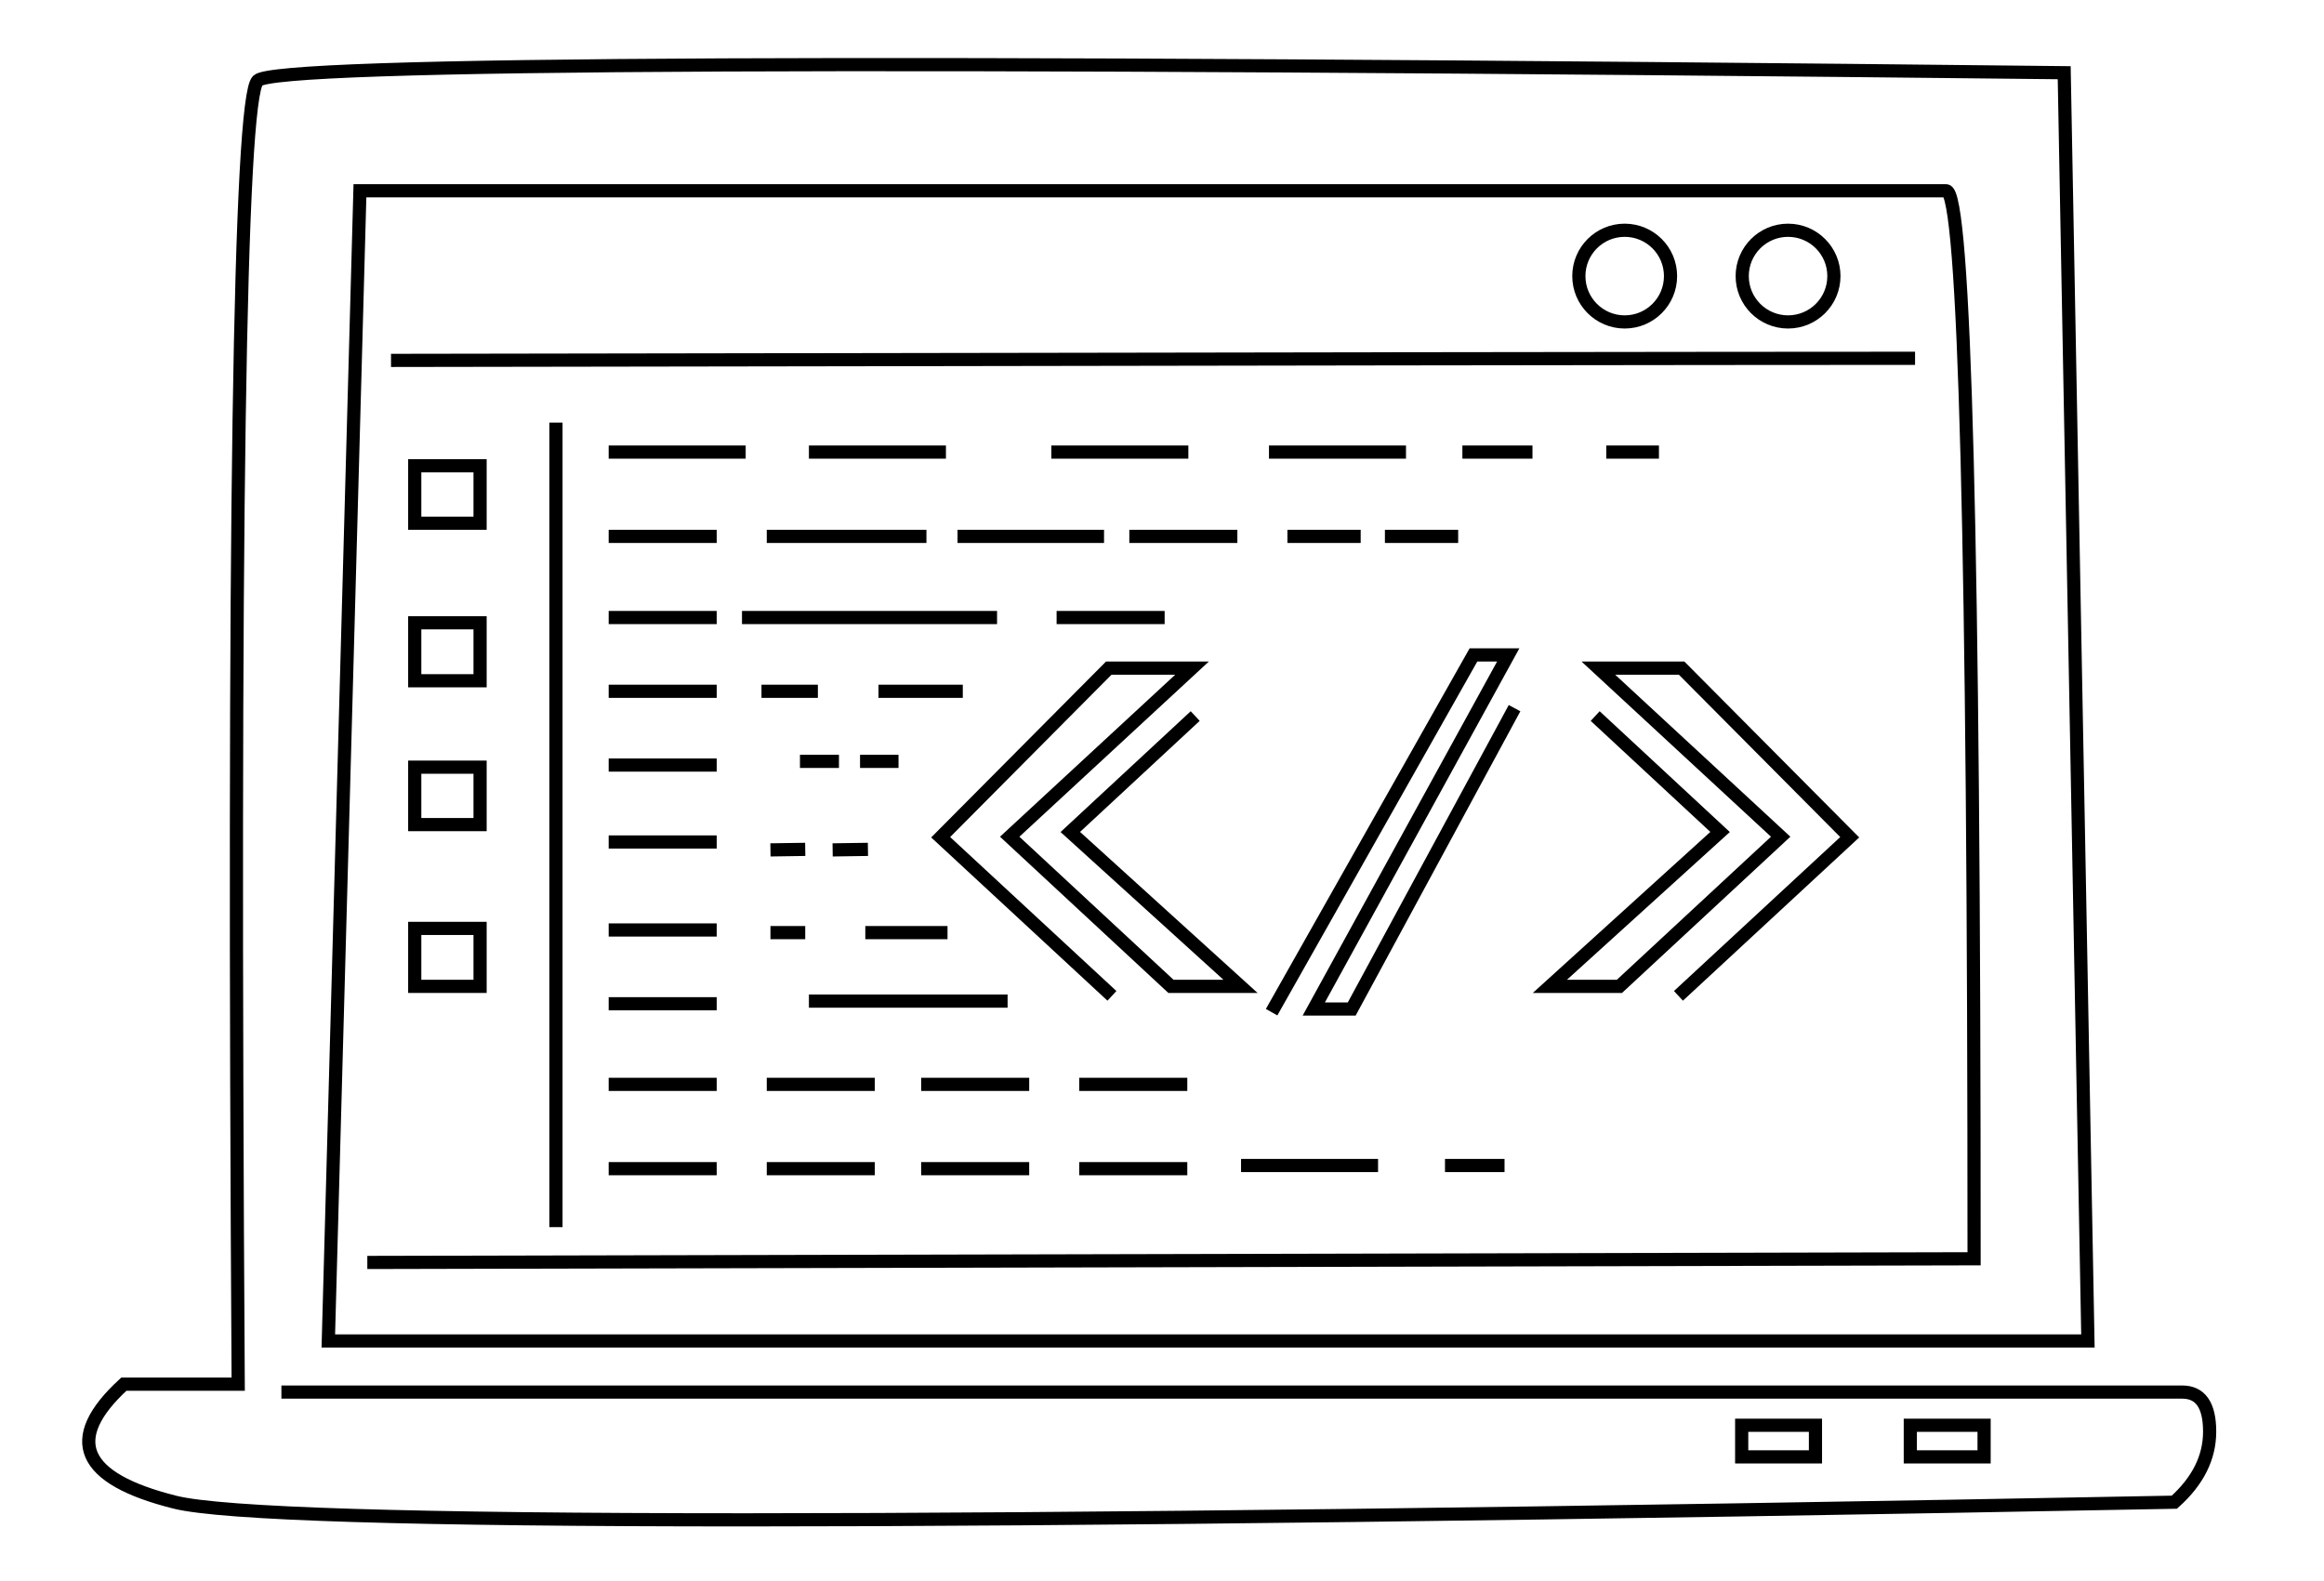 <svg version="1.2" xmlns="http://www.w3.org/2000/svg" viewBox="0 0 441 300" width="441" height="300">
	<title>Coding Review-ai</title>
	<style>
		.s0 { fill: none;stroke: #000000;stroke-width: 2.5 } 
	</style>
	<g id="Layer 1">
		<path id="&lt;Path&gt;" class="s0" d="m53.4 264.2h360.7q5.2 0 5.2 7.5 0 7.4-6.7 13.4-352.5 6.7-379.4 0-26.8-6.7-9.7-22.4h21.7q-1.5-242.2 3.7-247.4 5.2-5.2 342.8-1.5l4.5 240.7q-330.9 0-333.9 0l6-218.3q295.8 0 301 0 5.3 0 5.3 202.7-301.1 0.7-304.9 0.7"/>
		<g id="&lt;Group&gt;">
			<path id="&lt;Path&gt;" class="s0" d="m211 189l-32.5-30.1 31.9-32.1h15.8l-34.6 32 30.6 28.4h13.2l-32.3-29.3 23.7-22"/>
			<path id="&lt;Path&gt;" class="s0" d="m302.7 135.9l23.7 22-32.3 29.3h13.2l30.6-28.4-34.6-32h15.8l31.9 32.1-32.5 30.1"/>
			<path id="&lt;Path&gt;" class="s0" d="m241.3 192.1l38.3-67.8h6.6l-36.9 67.2h7.2l30.9-57.1"/>
			<path id="&lt;Path&gt;" class="s0" d="m74.2 68.4q235.5-0.4 289.2-0.4"/>
			<path id="&lt;Path&gt;" class="s0" d="m105.5 80.2q0 8.2 0 152.7"/>
			<path id="&lt;Path&gt;" class="s0" d="m78.7 88.4h12.4v10.9h-12.4z"/>
			<path id="&lt;Path&gt;" class="s0" d="m78.7 118.2h12.4v11h-12.4z"/>
			<path id="&lt;Path&gt;" class="s0" d="m78.7 145.6h12.4v10.9h-12.4z"/>
			<path id="&lt;Path&gt;" class="s0" d="m78.7 176.2h12.4v11h-12.4z"/>
			<circle id="&lt;Path&gt;" class="s0" cx="308.3" cy="52.4" r="8.7"/>
			<circle id="&lt;Path&gt;" class="s0" cx="339.3" cy="52.4" r="8.7"/>
			<path id="&lt;Path&gt;" class="s0" d="m115.5 85.8h26"/>
			<path id="&lt;Path&gt;" class="s0" d="m153.5 85.8h26"/>
			<path id="&lt;Path&gt;" class="s0" d="m199.5 85.8h26"/>
			<path id="&lt;Path&gt;" class="s0" d="m240.8 85.8h26"/>
			<path id="&lt;Path&gt;" class="s0" d="m277.5 85.8h13.3"/>
			<path id="&lt;Path&gt;" class="s0" d="m304.8 85.8h10"/>
			<path id="&lt;Path&gt;" class="s0" d="m235.5 221.2h26"/>
			<path id="&lt;Path&gt;" class="s0" d="m274.2 221.2h11.3"/>
			<path id="&lt;Path&gt;" class="s0" d="m115.5 101.8h20.5"/>
			<path id="&lt;Path&gt;" class="s0" d="m145.5 101.8h30.3"/>
			<path id="&lt;Path&gt;" class="s0" d="m181.7 101.8h27.8"/>
			<path id="&lt;Path&gt;" class="s0" d="m214.3 101.8h20.5"/>
			<path id="&lt;Path&gt;" class="s0" d="m244.3 101.8h13.9"/>
			<path id="&lt;Path&gt;" class="s0" d="m262.8 101.8h13.9"/>
			<path id="&lt;Path&gt;" class="s0" d="m115.5 117.2h20.5"/>
			<path id="&lt;Path&gt;" class="s0" d="m200.5 117.2h20.5"/>
			<path id="&lt;Path&gt;" class="s0" d="m115.5 131.2h20.5"/>
			<path id="&lt;Path&gt;" class="s0" d="m144.5 131.2h10.7"/>
			<path id="&lt;Path&gt;" class="s0" d="m166.7 131.2h16"/>
			<path id="&lt;Path&gt;" class="s0" d="m151.8 144.5h7.4"/>
			<path id="&lt;Path&gt;" class="s0" d="m163.2 144.5h7.3"/>
			<path id="&lt;Path&gt;" class="s0" d="m146.2 161.3l6.6-0.1"/>
			<path id="&lt;Path&gt;" class="s0" d="m158 161.3l6.7-0.1"/>
			<path id="&lt;Path&gt;" class="s0" d="m146.2 177h6.6"/>
			<path id="&lt;Path&gt;" class="s0" d="m164.2 177h15.6"/>
			<path id="&lt;Path&gt;" class="s0" d="m153.5 190h37.7"/>
			<path id="&lt;Path&gt;" class="s0" d="m115.5 176.5h20.5"/>
			<path id="&lt;Path&gt;" class="s0" d="m115.5 145.2h20.5"/>
			<path id="&lt;Path&gt;" class="s0" d="m115.5 159.8h20.5"/>
			<path id="&lt;Path&gt;" class="s0" d="m140.8 117.2h48.4"/>
			<path id="&lt;Path&gt;" class="s0" d="m115.5 190.5h20.5"/>
			<path id="&lt;Path&gt;" class="s0" d="m115.5 205.8h20.5"/>
			<path id="&lt;Path&gt;" class="s0" d="m145.5 205.8h20.5"/>
			<path id="&lt;Path&gt;" class="s0" d="m174.8 205.8h20.5"/>
			<path id="&lt;Path&gt;" class="s0" d="m204.8 205.8h20.5"/>
			<path id="&lt;Path&gt;" class="s0" d="m115.5 221.8h20.5"/>
			<path id="&lt;Path&gt;" class="s0" d="m145.5 221.8h20.5"/>
			<path id="&lt;Path&gt;" class="s0" d="m174.8 221.8h20.5"/>
			<path id="&lt;Path&gt;" class="s0" d="m204.8 221.8h20.5"/>
			<path id="&lt;Path&gt;" class="s0" d="m362.5 270.5h14v6h-14z"/>
			<path id="&lt;Path&gt;" class="s0" d="m330.5 270.5h14v6h-14z"/>
		</g>
	</g>
</svg>